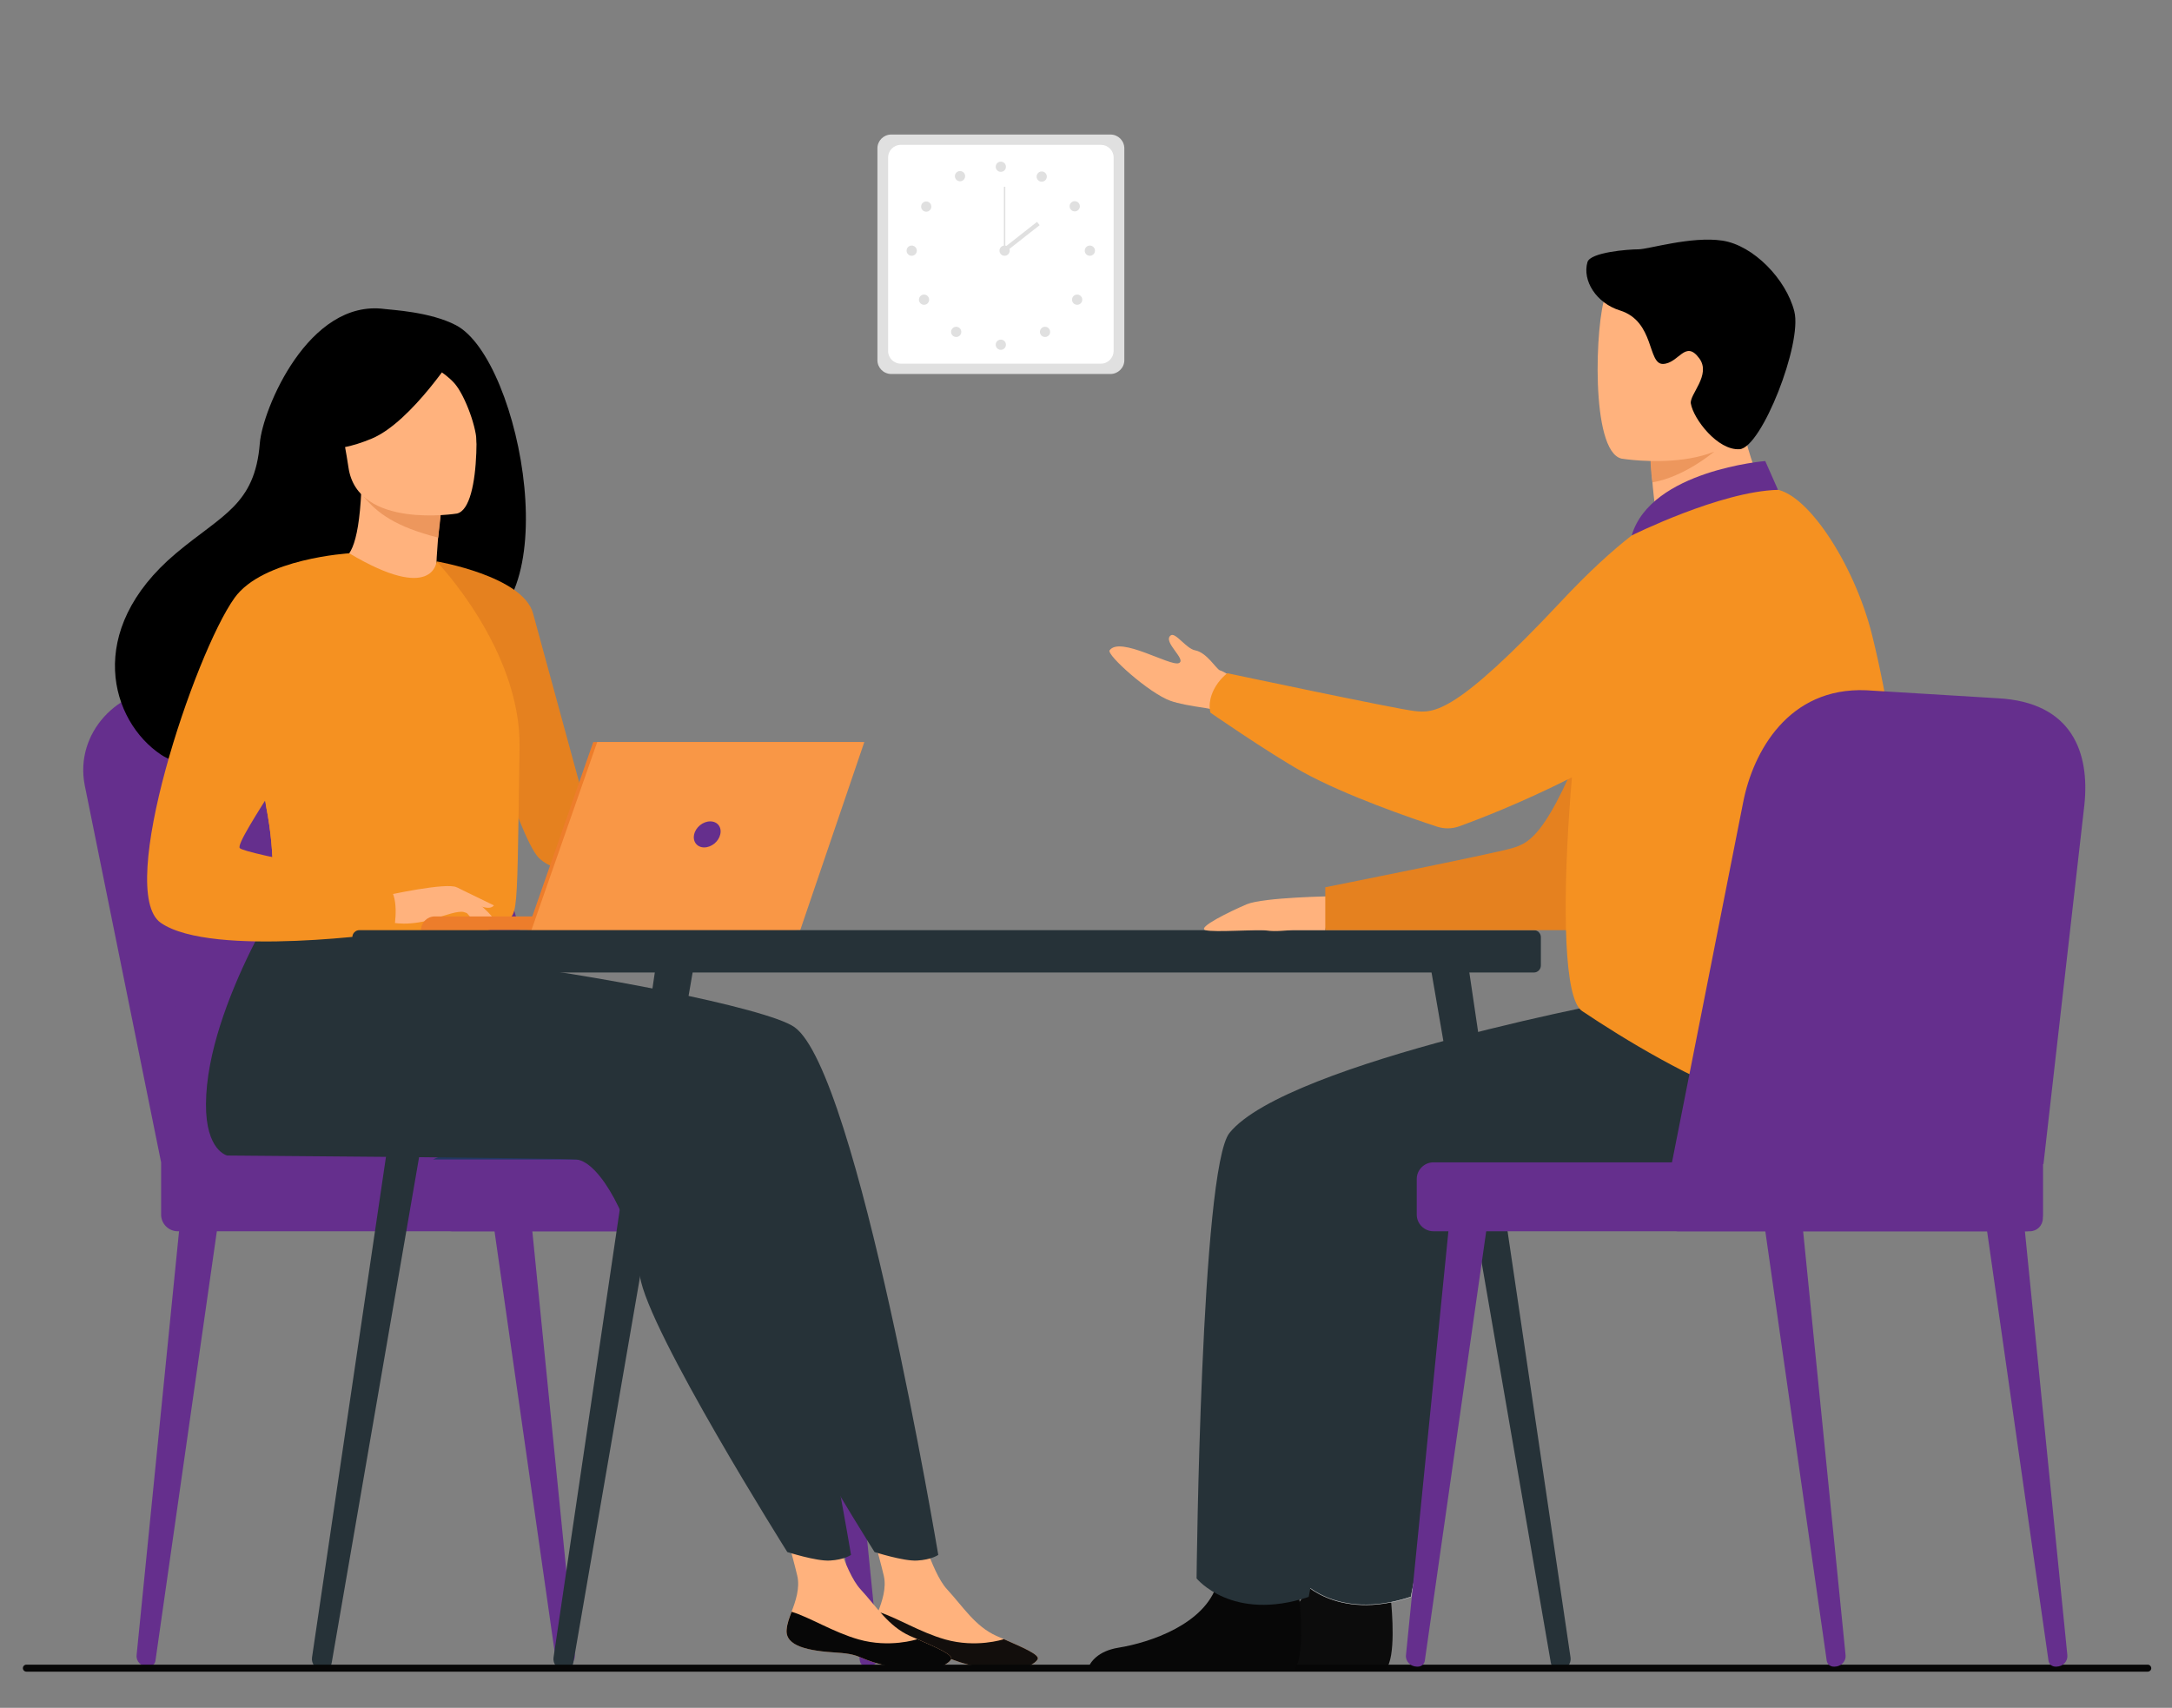 <?xml version="1.0" encoding="utf-8"?>
<!-- Generator: Adobe Illustrator 21.1.0, SVG Export Plug-In . SVG Version: 6.00 Build 0)  -->
<svg version="1.1" id="Слой_1" xmlns="http://www.w3.org/2000/svg" xmlns:xlink="http://www.w3.org/1999/xlink" x="0px" y="0px"
	 viewBox="0 0 2420 1902.9" style="enable-background:new 0 0 2420 1902.9;" xml:space="preserve">
<rect x="0" y="0" width="2420" height="1902.9" fill="#808080" stroke="none"/>
<style type="text/css">
	.st0{fill:#652F8D;}
	.st1{fill:#233862;}
	.st2{fill:#FFB27D;}
	.st3{opacity:0.95;fill:#070707;}
	.st4{fill:#263238;}
	.st5{fill:#070707;}
	.st6{fill:#ED975D;}
	.st7{fill:#E5811F;}
	.st8{fill:#F59121;}
	.st9{fill:#ED7D2B;}
	.st10{fill:#F99746;}
	.st11{fill:#263238;stroke:#D8D8D8;stroke-width:0.5;stroke-miterlimit:10;}
	.st12{fill:#E0E0E0;}
	.st13{fill:#FFFFFF;}
</style>
<g>
	<g>
		<path class="st0" d="M627.4,1857l0.9,0c7.2-0.1,12.8-6,12.1-12.8l-48-479.4l-41.9,3.7l68.9,481.9
			C619.9,1854.3,623.3,1857.1,627.4,1857z"/>
	</g>
	<g>
		<path class="st0" d="M165.2,1857l-0.9,0c-7.2-0.1-12.8-6-12.1-12.8l48-479.4l41.9,3.7l-68.9,481.9
			C172.7,1854.3,169.2,1857.1,165.2,1857z"/>
	</g>
	<g>
		<path class="st0" d="M966,1857l0.9,0c7.2-0.1,12.8-6,12.1-12.8l-48-479.4l-41.9,3.7l68.9,481.9C958.5,1854.3,962,1857.1,966,1857z
			"/>
	</g>
	<path class="st0" d="M179.5,1295.1L94.3,874.4c-10.9-57,36.3-109.1,97.6-107.7l164.3,3.8c56.7,1.3,106,39.2,121.7,93.7l124.7,431
		H179.5z"/>
	<path class="st0" d="M231,1295.1l-85.2-420.7c-10.9-57,36.3-109.1,97.6-107.7l164.3,3.8c56.7,1.3,106,39.2,121.7,93.7l124.7,431
		H231z"/>
	<path class="st0" d="M198.1,1371.9h660.4c10.2,0,18.6-8.4,18.6-18.6v-39.6c0-10.2-8.4-18.6-18.6-18.6h-679v58.2
		C179.5,1363.5,187.8,1371.9,198.1,1371.9z"/>
	<path class="st0" d="M504.1,1371.9h422.7c8.2,0,15-6.7,15-15v-46.8c0-8.2-6.7-15-15-15H504.1c-8.2,0-15,6.7-15,15v46.8
		C489.2,1365.1,495.9,1371.9,504.1,1371.9z"/>
</g>
<path class="st1" d="M745.8,1207.1c-35.2,61.2-79.4,84.8-79.4,84.8h-184C482.4,1291.9,772.7,1160.4,745.8,1207.1z"/>
<path class="st2" d="M972.8,1815.2c-2,19.3,24.9,24.3,56,26.2c31.1,1.9,21.7,8.2,64.3,16.4c42.6,8.2,59.9-3.3,63-9
	c2.8-5.1-17-13.3-38-22.6c-2.7-1.2-5.3-2.4-8-3.5c-23.7-10.7-36.8-32.2-55.2-52.2c-17.4-18.9-33.4-79.2-33.4-79.2l-57.9-13
	c0,0,15.7,54.2,21.1,77.4c3.2,13.6-1.9,28.7-6.4,40.2C975.9,1802,973.5,1808.4,972.8,1815.2z"/>
<path class="st3" d="M1028.8,1841.4c31.1,1.9,21.7,8.2,64.3,16.4c42.6,8.2,59.9-3.3,63-9c2.8-5.1-17-13.3-38-22.6l-0.3,0.4
	c0,0-30.1,9.9-64.7,0.1c-28.2-8-55.3-25.1-74.7-30.8c-2.4,6.3-4.9,12.7-5.5,19.5C970.8,1834.5,997.7,1839.5,1028.8,1841.4z"/>
<path class="st4" d="M885.1,1144.4c-31.2-21.9-237.3-60.9-342.4-72.2L426.4,971.3c0,0-99,146.6-99.7,258.7
	c-0.4,52.3,23.7,57.5,23.7,57.5c0,0,372.7,2.8,389,4.4c26.7,2.8,62,69.4,70.8,130c8.8,60.7,164.2,307.4,164.2,307.4
	s32.4,10.4,47.4,9.5c16.1-0.9,23.6-6.3,23.6-6.3S955.3,1193.7,885.1,1144.4z"/>
<path class="st2" d="M876.4,1815.2c-2,19.3,24.9,24.3,56,26.2c31.1,1.9,21.7,8.2,64.3,16.4c42.6,8.2,59.9-3.3,63-9
	c2.8-5.1-17-13.3-38-22.6c-2.7-1.2-5.3-2.4-8-3.5c-23.7-10.7-36.8-32.2-55.2-52.2c-17.4-18.9-33.4-79.2-33.4-79.2l-57.9-13
	c0,0,15.7,54.2,21.1,77.4c3.2,13.6-1.9,28.7-6.4,40.2C879.5,1802,877.1,1808.4,876.4,1815.2z"/>
<path class="st5" d="M932.4,1841.4c31.1,1.9,21.7,8.2,64.3,16.4c42.6,8.2,59.9-3.3,63-9c2.8-5.1-17-13.3-38-22.6l-0.3,0.4
	c0,0-30.1,9.9-64.7,0.1c-28.2-8-55.3-25.1-74.7-30.8c-2.4,6.3-4.9,12.7-5.5,19.5C874.4,1834.5,901.3,1839.5,932.4,1841.4z"/>
<path class="st4" d="M787.8,1144.4c-27.1-19-108.5-33.7-198.3-44.7c-24.8-3-45.2-21.1-51.3-45.4l0,0l-209-83
	c0,0-99,146.6-99.7,258.7c-0.4,52.3,23.7,57.5,23.7,57.5c0,0,372.7,2.8,389,4.4c26.7,2.8,62,69.4,70.8,130
	c8.8,60.7,164.2,307.4,164.2,307.4s32.4,10.4,47.4,9.5c16.1-0.9,23.6-6.3,23.6-6.3S858.1,1193.7,787.8,1144.4z"/>
<path d="M508.1,362.4c-28.7-15.1-72.4-17.1-79.5-18.1c-85-11.4-136.1,112-139.1,149.5c-5.5,69-42,79.5-93.4,122.7
	C93.2,703,123.4,803.6,179.6,841c33.8,22.4,93.3,0,93.3,0c0.8,0.6,162.8-90.6,242.7-134.5C635.3,689.5,581.3,400.8,508.1,362.4z"/>
<path class="st2" d="M490.4,664c0.4,0.2-37.8,17.5-65.3,8.4c-25.9-8.5-48.7-47.5-48.3-47.6c11.2-1.6,22.7-12.7,25.8-78.4l5,1.3
	l83.7,21.1c0,0-3.3,26.5-4.7,51.6C485.5,641.5,485.7,661.5,490.4,664z"/>
<path class="st6" d="M491.3,568.9c0,0,0,5.5-3.1,30.1c-47.3-11.9-68.2-27.6-82.9-45.6L491.3,568.9z"/>
<path class="st2" d="M509.1,572.2c0,0-110.6,18-120.8-51.1c-10.2-69.1-31.3-113.3,38.9-127.7c70.2-14.4,87.8,9.9,96.8,32.1
	C533.1,447.8,537.7,565.8,509.1,572.2z"/>
<path d="M509.3,390.6c0,0-50.2,79.3-95.1,98.1c-44.9,18.8-66.9,9.2-66.9,9.2s20.4-30.9,25.7-72.5c1.6-12.2,9.5-22.7,21-27.3
	C426.2,385.2,488.4,364.9,509.3,390.6z"/>
<path d="M465.1,398.2c0,0,29.5,15.1,41.6,29.3c11.7,13.7,25.2,50.7,24.3,67.4c0,0,14.5-79.7-15.7-107.2
	C483.1,358.6,465.1,398.2,465.1,398.2z"/>
<path class="st7" d="M486.4,625.5c0,0,96.1,16.3,107.5,57.9C605.2,725,672,969.6,672,969.6s-49.1,8.8-71.8-13.9
	c-22.7-22.7-79-210.6-79-210.6L486.4,625.5z"/>
<path class="st8" d="M578.9,832.8c-3.4,224.9-0.9,177.9-25.5,199.3c-5.9,5.1-22.6,8.2-44.5,9.6c-69,4.6-190.2-6.8-194.8-19.5
	c-15.9-44.1-4.7-57.8-17.9-125.3c-1.4-7.2-3.1-15-5.1-23.4c-11.1-46.4-21.8-62.1,17.4-136.6c35.6-67.5,77.5-122.3,80.8-120.3
	c93.9,55.8,97.1,9,97.1,9S580.6,723.1,578.9,832.8z"/>
<path class="st8" d="M508.9,1041.7c-69,4.6-190.2-6.8-194.8-19.5c-15.9-44.1-4.7-57.8-17.9-125.3l33.3-93.7
	c0,0-5.5,104.3,25.3,131.7c30.7,27.4,125.9,53,140.9,75.9C502.7,1021.8,507.5,1032.8,508.9,1041.7z"/>
<path class="st2" d="M429.9,997.8c0,0,68-15.1,79-9.1c11,6,37.8,28,41.2,35.7c3.4,7.7-24.4-5.8-33.5-8.2c-5.9-1.6-21.3,3.8-28.9,6.3
	c-32.1,10.7-51.8,5.2-51.8,5.2L429.9,997.8z"/>
<path class="st8" d="M389.2,616.5c0,0-96.3,5.6-127.9,49.7c-44.5,62.1-132.8,326.7-82.2,362c57,39.7,259.4,10.4,259.4,10.4
	s6.7-31.5-2.6-46.7c-9.4-15.2-161.7-39.8-168.7-46.9c-7-7,87.9-137.1,87.9-158.2C355,765.8,389.2,616.5,389.2,616.5z"/>
<path class="st2" d="M512.2,1007.6c0,0,14.3,18.4,18.9,20.6c4.7,2.2,7.7,1.6,7.7,1.6l-9.6-17.3L512.2,1007.6z"/>
<path class="st2" d="M508.9,988.7l41.4,20.1c0,0-1.8,2.9-6.9,2.7c-5.1-0.2-18-4.9-18-4.9L508.9,988.7z"/>
<path class="st9" d="M661.6,1036.4H469.1l0,0c0-8.5,6.9-15.3,15.3-15.3h177.2V1036.4z"/>
<polygon class="st9" points="661,826.8 958.6,826.8 887.2,1036.4 587.7,1036.4 "/>
<polygon class="st10" points="963,826.8 891.6,1036.4 592.1,1036.4 665.4,826.8 "/>
<path class="st0" d="M802.5,929.7c-1.8,8-9.8,14.5-17.9,14.5c-8,0-13-6.5-11.2-14.5c1.8-8,9.8-14.5,17.9-14.5
	S804.4,921.6,802.5,929.7z"/>
<g>
	<path class="st4" d="M400.4,1083.6h1308.6c4.3,0,7.8-3.5,7.8-7.8v-31.6c0-4.3-3.5-7.8-7.8-7.8H400.4c-4.3,0-7.8,3.5-7.8,7.8v31.6
		C392.6,1080.1,396.1,1083.6,400.4,1083.6z"/>
	<g>
		<path class="st4" d="M1738.7,1860.5l0.6-0.1c6.7-0.8,11.4-6.8,10.6-13.3l-116.2-786.7l-42.5,1.2l136.7,791
			C1728.7,1857.7,1733.5,1861.2,1738.7,1860.5z"/>
	</g>
	<g>
		<path class="st4" d="M358.8,1860.5l-0.6-0.1c-6.7-0.8-11.4-6.8-10.6-13.3l116.2-786.7l42.5,1.2l-136.7,791
			C368.9,1857.7,364.1,1861.2,358.8,1860.5z"/>
	</g>
	<g>
		<path class="st4" d="M627.9,1860.5l-0.6-0.1c-6.7-0.8-11.4-6.8-10.6-13.3L733,1060.4l42.5,1.2l-136.7,791
			C637.9,1857.7,633.1,1861.2,627.9,1860.5z"/>
	</g>
</g>
<path class="st5" d="M2393,1854.8H29.4c-2.1,0-3.9,1.7-3.9,3.9v0c0,2.1,1.7,3.9,3.9,3.9H2393c2.1,0,3.9-1.7,3.9-3.9l0,0
	C2396.8,1856.5,2395.1,1854.8,2393,1854.8z"/>
<path class="st3" d="M1313.6,1859.9h230.6c11.1-13.5,7-63.5,5.3-79.8c-0.3-3.3-0.6-5.2-0.6-5.2s-78.8-63-89.6-14.8
	c-0.3,1.5-0.7,3-1.2,4.5c-13.6,45.1-74.8,65.6-110.1,71.3C1325.2,1839.7,1316.7,1851.6,1313.6,1859.9z"/>
<path class="st11" d="M1942.9,1110.5c-8.3,0-395.1,72.6-459,151.8c-32,39.6-36.7,496.4-36.7,496.4s39.5,49,124.9,20.6
	c0,0,62.6-312.6,58-407.4c-1.3-26.2,264.2-3.8,312.8-16.4c48.6-12.6,167.3-118.3,141.2-169.8
	C2057.9,1134.2,1942.9,1110.5,1942.9,1110.5z"/>
<path class="st2" d="M1485.5,998.6c0,0-78,1.1-96.5,9s-55.9,26.1-45.9,28.8c10,2.8,57.8-1.1,68.1,0.4c10.3,1.6,23.1-0.4,29.4-0.4
	c6.3,0,35.8,0,35.8,0L1485.5,998.6z"/>
<path class="st2" d="M1394.3,811.4c0,0-26.6-19-52.4-22.7c-14.7-2.1-29.1-4.7-37.7-7.8c-23.8-8.4-71.5-51.3-67.9-56.3
	c11.6-16.1,67.2,18,77,14.3c9.7-3.7-18.7-23.9-8.8-31c5.2-3.7,17.2,14.9,27.1,16.7c13.3,2.5,23.8,21.4,27.8,22.4
	c7.8,1.9,42.1,27.4,42.1,27.4L1394.3,811.4z"/>
<path class="st7" d="M1904.4,589.5c0,0-59.4,18.4-117.9,179.5c-58.5,161.1-80.7,169.8-102,176.1c-21.3,6.3-207.9,43.5-207.9,43.5
	v47.8h287.6c0,0,107.9-102.6,140.2-171.7C1936.7,795.7,1904.4,589.5,1904.4,589.5z"/>
<path class="st5" d="M1211.7,1859.9h230.6c11.1-13.5,7-63.5,5.3-79.8c-0.3-3.3-0.6-5.2-0.6-5.2s-78.8-63-89.6-14.8
	c-0.3,1.5-0.7,3-1.2,4.5c-13.6,45.1-74.8,65.6-110.1,71.3C1223.3,1839.7,1214.8,1851.6,1211.7,1859.9z"/>
<path class="st4" d="M1828.9,1110.5c-8.3,0-395.1,72.6-459,151.8c-32,39.6-36.7,496.4-36.7,496.4s39.5,49,124.9,20.6
	c0,0,62.6-312.6,58-407.4c-1.3-26.2,264.2-3.8,312.8-16.4c48.6-12.6,167.3-118.3,141.2-169.8
	C1944,1134.2,1828.9,1110.5,1828.9,1110.5z"/>
<path class="st2" d="M1853.2,640.5c27.8-2.3,57-9.7,82.2-17.9c31.5-10.2,56.9-25.2,40.5-54c-15.1-26.5-39.5-85.9-37.9-135
	l-58.6,47.3l-39.8,32.1c0,0,0.2,18.9,4.5,52.1c0.8,6,1.7,12.6,2.8,19.5c0.9,5.6-1.7,11.3-6.6,14.3c-0.3,0.2-0.6,0.4-0.9,0.6
	C1819.7,611.9,1829.8,642.4,1853.2,640.5z"/>
<path class="st6" d="M1839.6,505.2c0,0-2,6.9,1.5,32.2c35.5-5.8,68.7-34.1,68.7-34.1c-18.1-5-24.7-24.5-38.1-22.7L1839.6,505.2z"/>
<path class="st2" d="M1806.7,511c0,0,136.6,22.7,149.4-62.6c12.8-85.3,39.1-139.8-47.6-157.9c-86.7-18.1-108.6,11.9-119.8,39.3
	C1777.6,357.3,1771.5,502.9,1806.7,511z"/>
<path d="M1768.7,292.1c-5.9,20.5,9.8,45.6,36.2,53.8c39.1,12.2,30.5,60.2,48.1,59.6c17.6-0.7,24.7-27.6,40.4-6.1
	c13.4,18.4-11.2,40.1-9.5,50.2c2.9,17.3,30,52.6,54.4,50.9c24.4-1.8,70-117.7,60.9-153.5c-9.1-35.9-45.6-73.7-80.2-78.9
	c-34.6-5.2-82.5,9.7-93.6,9.7S1771.9,281,1768.7,292.1z"/>
<path class="st8" d="M2085.9,707.8c-19.7-79.5-74.3-162.9-111.2-162.8c-62.9,0.1-153.3,16.7-189.8,106.7
	c-26.9,66.3-62.7,447.7-22.2,474.8c92.6,62,307.3,188.6,345.5,59.5C2143.1,1067.9,2120.2,845.8,2085.9,707.8z"/>
<path class="st8" d="M1933.2,628.8c-17.9-46.7-75.8-62.8-115.3-32.1c-21.3,16.6-47.5,40.2-79,73.9
	c-117.3,125-141.2,124.2-163.2,121.6c-22-2.6-208.2-42.1-208.2-42.1s-9.5,7-15.1,18.4c-7.5,15.2-3.7,25.5-3.7,25.5
	c-7.3-4.7,66,45.8,102.5,66c48.2,26.6,120.8,51.5,149.7,61c8.2,2.7,17,2.6,25.2-0.4c42.9-15.5,187.1-71.8,304.4-169.7
	C1961.2,725.1,1949.9,672,1933.2,628.8z"/>
<path class="st0" d="M1981,545.8l-14.2-32.1c0,0-127.4,10.4-148.8,82.9C1817.9,596.7,1916.7,547.4,1981,545.8z"/>
<g>
	<g>
		<path class="st0" d="M2290.4,1857l0.9,0c7.2-0.1,12.8-6,12.1-12.8l-48-479.4l-41.9,3.7l68.9,481.9
			C2282.9,1854.3,2286.4,1857.1,2290.4,1857z"/>
	</g>
	<g>
		<path class="st0" d="M2043.3,1857l0.9,0c7.2-0.1,12.8-6,12.1-12.8l-48-479.4l-41.9,3.7l68.9,481.9
			C2035.9,1854.3,2039.3,1857.1,2043.3,1857z"/>
	</g>
	<g>
		<path class="st0" d="M1579.5,1857l-0.9,0c-7.2-0.1-12.8-6-12.1-12.8l48-479.4l41.9,3.7l-68.9,481.9
			C1587,1854.3,1583.5,1857.1,1579.5,1857z"/>
	</g>
	<path class="st0" d="M2276.8,1297l45.6-400.4c6-57.7-13.3-114.2-96.6-118.6l-146.5-8.9c-86.8-3.6-126,68.7-137,124.3l-87,440.1
		L2276.8,1297z"/>
	<path class="st0" d="M2257.5,1371.9h-660.4c-10.2,0-18.6-8.4-18.6-18.6v-39.6c0-10.2,8.4-18.6,18.6-18.6h679v58.2
		C2276.1,1363.5,2267.7,1371.9,2257.5,1371.9z"/>
	<path class="st0" d="M2261.7,1371.9h-391.9c-7.9,0-14.4-6.5-14.4-14.4v-47.9c0-7.9,6.5-14.4,14.4-14.4h406.3v62.3
		C2276.1,1365.4,2269.6,1371.9,2261.7,1371.9z"/>
</g>
<path class="st12" d="M1237.3,416.7H993c-8.5,0-15.4-6.9-15.4-15.4V165.3c0-8.5,6.9-15.4,15.4-15.4h244.3c8.5,0,15.4,6.9,15.4,15.4
	v236.1C1252.7,409.8,1245.7,416.7,1237.3,416.7z"/>
<path class="st13" d="M1226.7,405.2h-223.1c-7.7,0-14.1-6.3-14.1-14.1V175.5c0-7.7,6.3-14.1,14.1-14.1h223.1
	c7.7,0,14.1,6.3,14.1,14.1v215.6C1240.7,398.8,1234.4,405.2,1226.7,405.2z"/>
<g>
	<g>
		<circle class="st12" cx="1115.1" cy="185.8" r="5.7"/>
		
			<ellipse transform="matrix(0.486 -0.874 0.874 0.486 424.885 1115.397)" class="st12" cx="1160.4" cy="196.6" rx="5.7" ry="5.7"/>
		
			<ellipse transform="matrix(0.84 -0.542 0.542 0.84 66.605 685.985)" class="st12" cx="1197.9" cy="229.9" rx="5.7" ry="5.7"/>
		<circle class="st12" cx="1214.3" cy="279.3" r="5.7"/>
		
			<ellipse transform="matrix(0.707 -0.707 0.707 0.707 115.523 946.514)" class="st12" cx="1200.3" cy="333.8" rx="5.7" ry="5.7"/>
		
			<ellipse transform="matrix(0.707 -0.707 0.707 0.707 79.677 931.72)" class="st12" cx="1164.5" cy="369.7" rx="5.7" ry="5.7"/>
		<circle class="st12" cx="1115.1" cy="384.1" r="5.7"/>
	</g>
	<g>
		
			<ellipse transform="matrix(0.874 -0.486 0.486 0.874 39.171 544.338)" class="st12" cx="1069.7" cy="196.6" rx="5.7" ry="5.7"/>
		
			<ellipse transform="matrix(0.542 -0.84 0.84 0.542 279.424 972.626)" class="st12" cx="1032.2" cy="229.9" rx="5.7" ry="5.7"/>
		<circle class="st12" cx="1015.8" cy="279.3" r="5.7"/>
		
			<ellipse transform="matrix(0.707 -0.707 0.707 0.707 65.567 825.91)" class="st12" cx="1029.7" cy="333.8" rx="5.7" ry="5.7"/>
		
			<ellipse transform="matrix(0.707 -0.707 0.707 0.707 50.681 861.718)" class="st12" cx="1065.5" cy="369.7" rx="5.7" ry="5.7"/>
	</g>
</g>
<g>
	<circle class="st12" cx="1119.3" cy="279.3" r="5.7"/>
	<g>
		<rect x="1118.5" y="208.1" class="st12" width="1.6" height="71.2"/>
	</g>
	<g>
		
			<rect x="1113.4" y="262" transform="matrix(0.787 -0.618 0.618 0.787 79.505 758.745)" class="st12" width="48" height="4.7"/>
	</g>
</g>
</svg>
